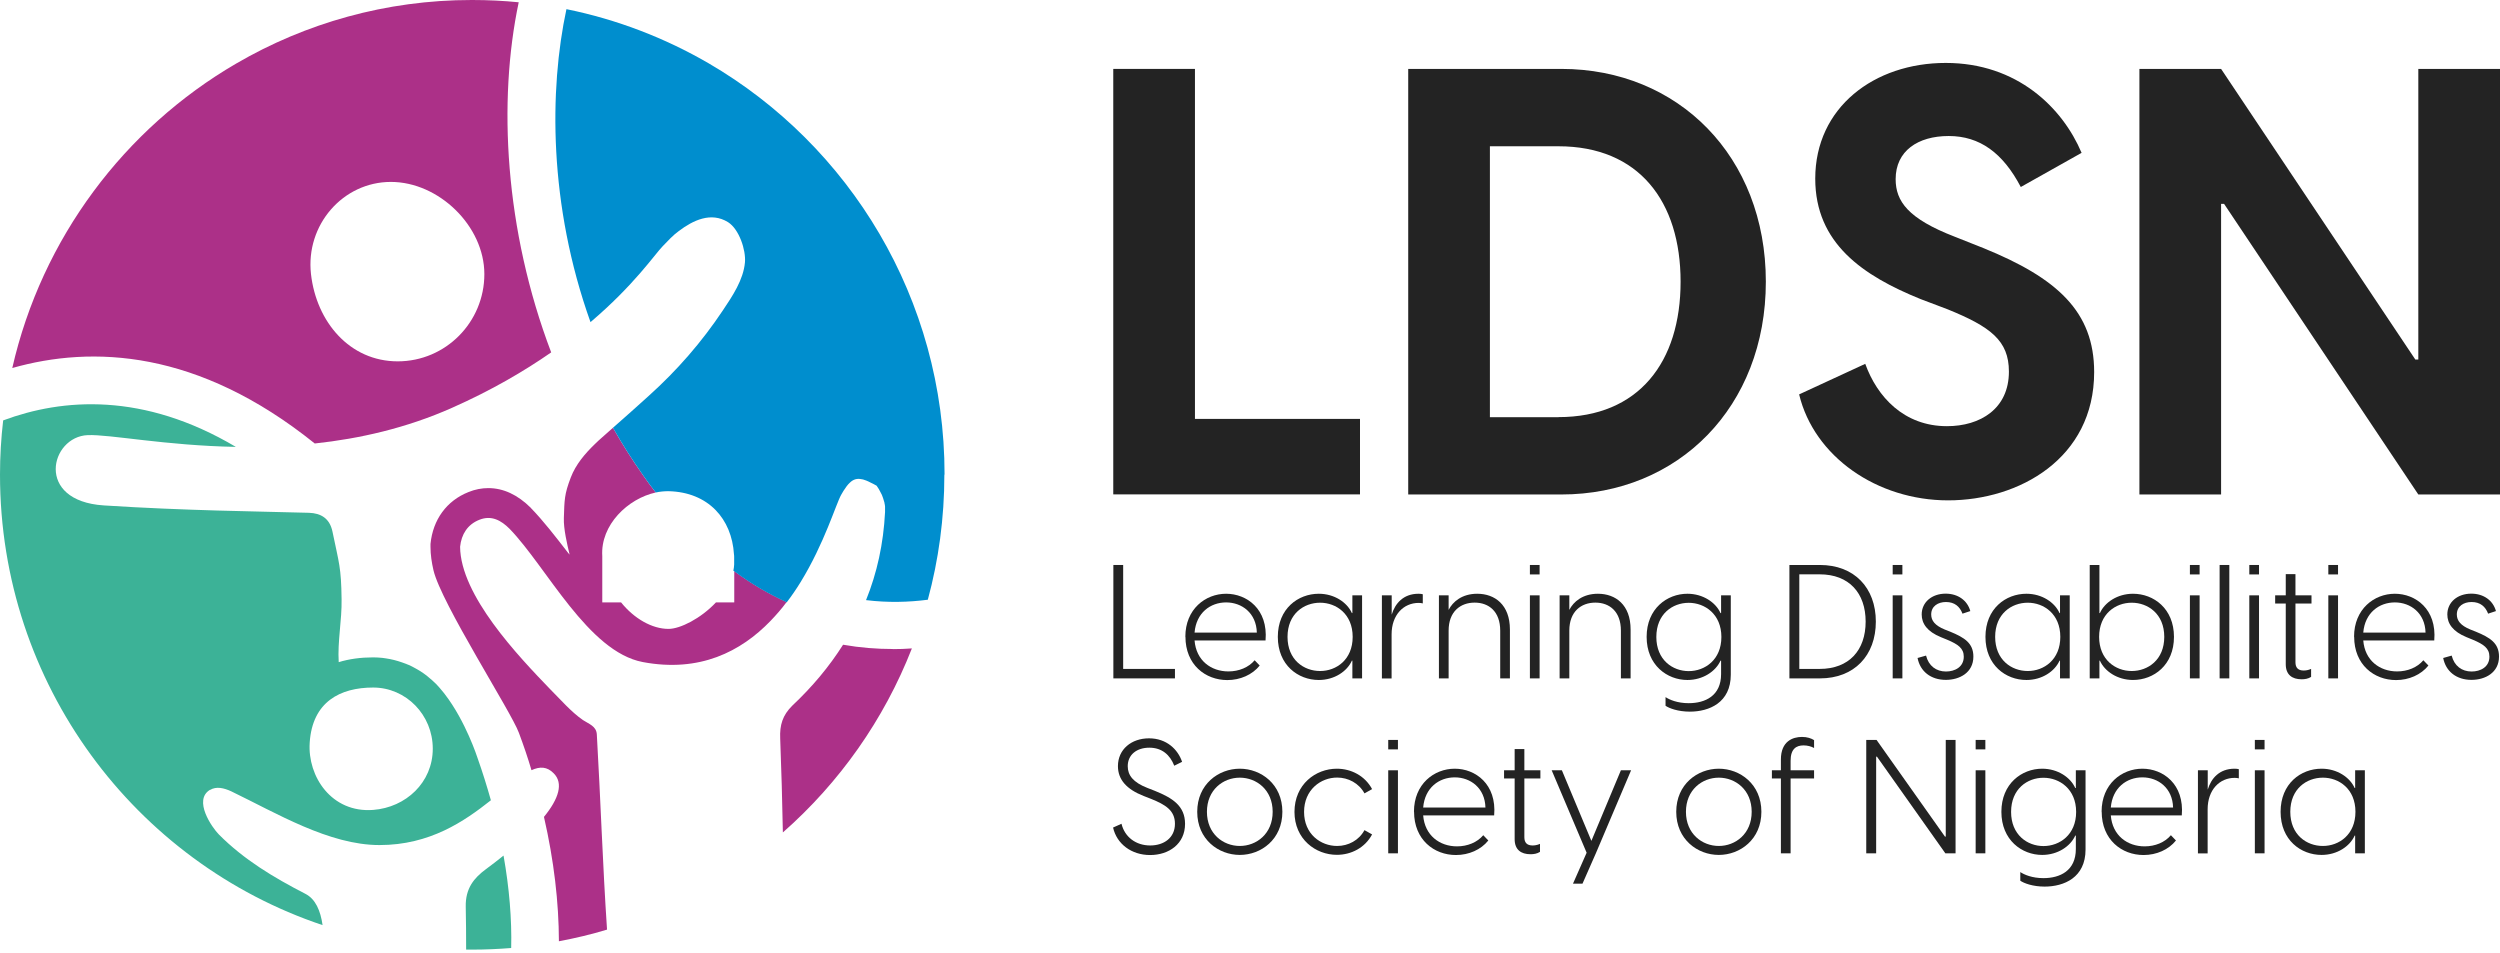 <svg width="202" height="77" viewBox="0 0 202 77" fill="none" xmlns="http://www.w3.org/2000/svg">
<g id="LOGO">
<g id="Group">
<path id="Vector" d="M72.136 52.44C70.84 52.44 69.496 52.336 68.12 52.094C67 53.864 65.632 55.498 64.016 57.018C63.232 57.791 62.992 58.587 63.04 59.665C63.136 62.199 63.208 64.734 63.256 67.26C67.816 63.253 71.424 58.161 73.68 52.392C73.176 52.432 72.664 52.448 72.136 52.448V52.44ZM59.328 46.165V48.675H57.848C56.624 49.978 54.952 50.815 54.016 50.815C52.68 50.815 51.232 49.978 50.184 48.675H48.664V45.054C48.664 45.054 48.664 44.998 48.664 44.966C48.664 44.95 48.664 44.942 48.664 44.934C48.504 42.408 50.744 40.284 52.984 39.793C52.648 39.358 52.312 38.916 51.992 38.449C51.096 37.178 50.272 35.883 49.528 34.563C49.232 34.829 48.944 35.086 48.648 35.344C48.448 35.513 48.256 35.698 48.064 35.883C47.264 36.655 46.52 37.532 46.12 38.578C45.592 39.954 45.608 40.404 45.56 41.852C45.528 42.729 45.824 43.968 46.024 44.813C45.984 44.773 45.952 44.733 45.92 44.693C44.88 43.349 43.904 42.086 42.912 41.064L42.88 41.024C41.824 39.978 40.672 39.439 39.456 39.439C38.92 39.439 38.376 39.543 37.848 39.761C36.088 40.461 34.976 41.989 34.784 43.952V44.073V44.194C34.784 44.821 34.88 45.449 35.024 46.076C35.656 48.755 41.312 57.517 41.928 59.215C42.304 60.22 42.648 61.226 42.944 62.232C43.624 61.918 44.208 61.934 44.744 62.489C45.536 63.285 45.16 64.525 43.952 66.005C44.76 69.521 45.152 72.924 45.16 76.054C46.488 75.804 47.784 75.499 49.048 75.112C48.696 69.867 48.528 64.597 48.224 59.351C48.192 58.667 47.576 58.498 47.096 58.177C46.136 57.509 45.304 56.535 44.472 55.707C41.848 52.987 37.208 48.104 37.176 44.178C37.28 43.172 37.776 42.375 38.736 41.997C39.704 41.611 40.488 42.038 41.184 42.737C44.184 45.843 47.52 52.657 51.936 53.494C56.528 54.363 59.864 52.649 62.256 50.171C62.728 49.681 63.168 49.174 63.56 48.643C62.16 48.007 60.736 47.187 59.32 46.141L59.328 46.165ZM41.92 0.185C40.688 0.064 39.432 0 38.168 0H38.112C31.184 0 24.68 1.875 19.088 5.133C10.072 10.379 3.384 19.245 0.992 29.736C7.448 27.902 15.984 28.239 25.432 35.834C29.032 35.448 32.832 34.595 36.536 32.946C39.728 31.53 42.36 29.985 44.536 28.473C40.776 18.577 40.224 8.166 41.912 0.185H41.92ZM32.136 29.197C28.264 29.197 25.568 26.019 25.128 22.149C24.68 18.167 27.712 14.699 31.584 14.699C35.456 14.699 39.136 18.263 39.136 22.149C39.136 26.035 36.008 29.197 32.136 29.197Z" fill="#AC3088"/>
<g id="Group_2">
<path id="Vector_2" d="M16.976 63.824C17.488 63.519 18.096 63.671 18.68 63.937C22.352 65.707 26.592 68.281 30.664 68.281C34.736 68.281 37.52 66.359 39.664 64.661C39.344 63.526 38.992 62.392 38.584 61.242C38.584 61.242 37.632 58.273 35.936 56.084C35.912 56.044 35.888 56.012 35.856 55.98C35.752 55.851 35.64 55.714 35.536 55.594C35.352 55.377 35.16 55.175 34.952 54.998L34.928 54.974C34.928 54.974 34.912 54.958 34.904 54.958C34.864 54.91 34.824 54.878 34.784 54.853C34.68 54.757 34.576 54.676 34.472 54.588C34.288 54.451 34.088 54.306 33.888 54.186C33.704 54.081 33.52 53.968 33.328 53.872C33.176 53.783 33.016 53.719 32.84 53.655C32.824 53.639 32.808 53.631 32.784 53.631C32.68 53.59 32.576 53.55 32.472 53.518C32.056 53.373 31.624 53.261 31.176 53.196C31.08 53.18 30.984 53.164 30.888 53.156C30.64 53.132 30.392 53.116 30.152 53.116C29.144 53.116 28.208 53.244 27.368 53.502C27.264 51.828 27.632 50.099 27.6 48.417C27.568 45.81 27.392 45.521 26.864 42.954C26.64 41.884 25.936 41.466 24.96 41.434C20.68 41.313 15.032 41.265 8.392 40.838C2.784 40.476 4.064 35.279 7.088 35.158C8.864 35.086 13.368 36.003 19.056 36.108C11.576 31.674 5.056 32.181 0.256 33.968C0.088 35.408 0 36.872 0 38.352C0 55.296 10.92 69.673 26.064 74.75C25.896 73.583 25.496 72.634 24.664 72.216C22.104 70.896 19.712 69.464 17.688 67.429C17.12 66.857 15.592 64.645 16.968 63.816L16.976 63.824ZM25.024 60.003C25.24 56.696 27.496 55.553 30.152 55.553C32.808 55.553 34.968 57.766 34.968 60.493C34.968 63.221 32.8 65.24 30.152 65.441C26.792 65.699 24.84 62.738 25.024 60.011V60.003Z" fill="#3CB297"/>
<path id="Vector_3" d="M40.68 69.134C40.232 69.496 39.76 69.866 39.264 70.228C38.304 70.936 37.6 71.773 37.632 73.27C37.656 74.42 37.664 75.571 37.664 76.729H38.168C39.224 76.729 40.272 76.681 41.304 76.6C41.36 74.275 41.152 71.757 40.688 69.142L40.68 69.134Z" fill="#3CB297"/>
</g>
<path id="Vector_4" d="M76.304 38.361C76.304 41.861 75.84 45.24 74.968 48.458C73.424 48.659 71.736 48.707 69.976 48.49C70.864 46.294 71.384 43.928 71.512 41.378C71.512 41.233 71.512 41.08 71.512 40.935C71.512 40.847 71.488 40.766 71.472 40.678C71.472 40.614 71.448 40.565 71.432 40.509C71.384 40.332 71.328 40.163 71.256 39.986C71.224 39.913 71.192 39.857 71.152 39.785C71.056 39.6 70.96 39.415 70.832 39.246C70.664 39.149 70.504 39.069 70.352 38.996C70.288 38.964 70.24 38.932 70.176 38.908C70.112 38.884 70.064 38.852 70.008 38.835C69.952 38.811 69.896 38.795 69.848 38.779C69.768 38.747 69.704 38.731 69.632 38.723C69.248 38.642 68.952 38.723 68.664 39.004C68.496 39.157 68.336 39.374 68.152 39.664C68.088 39.761 68.032 39.865 67.968 39.978C67.56 40.686 66.616 43.896 64.688 47.034C64.352 47.581 63.976 48.136 63.568 48.667C62.168 48.031 60.744 47.211 59.328 46.165C59.304 46.149 59.28 46.133 59.256 46.109C59.288 45.948 59.312 45.787 59.32 45.618C59.32 45.553 59.32 45.505 59.32 45.441V45.055C59.32 44.958 59.32 44.87 59.304 44.781C59.128 41.933 57.24 39.761 54.008 39.688C53.672 39.688 53.328 39.72 52.984 39.793C52.648 39.358 52.312 38.916 51.992 38.449C51.096 37.178 50.272 35.883 49.528 34.563C50.024 34.129 50.504 33.694 51 33.26C51.48 32.834 51.952 32.399 52.432 31.973C54.712 29.921 56.696 27.644 58.408 25.078C59.176 23.927 60.064 22.624 60.192 21.2C60.28 20.202 59.72 18.513 58.824 17.95C57.448 17.097 56 17.797 54.84 18.674C54.36 19.02 53.96 19.47 53.544 19.896C52.92 20.532 51.24 23.034 47.712 26.027C44.32 16.541 44.376 7.225 45.768 0.74C49.88 1.577 53.736 3.073 57.248 5.109C68.648 11.746 76.32 24.144 76.32 38.337L76.304 38.361Z" fill="#008ECE"/>
</g>
<g id="Group_3">
<g id="Group_4">
<path id="Vector_5" d="M89.952 45.65H90.752V54.049H94.936V54.814H89.96V45.65H89.952Z" fill="#232323"/>
<path id="Vector_6" d="M95.776 51.451C95.776 49.206 97.408 47.975 99.072 47.975C100.736 47.975 102.472 49.214 102.256 51.748H96.52C96.648 53.374 97.856 54.251 99.256 54.251C100.104 54.251 100.888 53.929 101.376 53.349L101.784 53.776C101.184 54.524 100.208 54.95 99.168 54.95C97.4 54.95 95.784 53.712 95.784 51.451H95.776ZM101.552 51.113C101.512 49.536 100.344 48.675 99.072 48.675C97.8 48.675 96.656 49.512 96.52 51.113H101.552Z" fill="#232323"/>
<path id="Vector_7" d="M103.248 51.459C103.248 49.174 104.888 47.975 106.56 47.975C107.816 47.975 108.848 48.675 109.232 49.536H109.272V48.104H110.056V54.814H109.272V53.382H109.232C108.848 54.242 107.824 54.943 106.56 54.943C104.888 54.943 103.248 53.744 103.248 51.459ZM106.664 54.218C107.976 54.218 109.296 53.301 109.296 51.459C109.296 49.616 107.976 48.699 106.664 48.699C105.352 48.699 104.032 49.6 104.032 51.459C104.032 53.317 105.352 54.218 106.664 54.218Z" fill="#232323"/>
<path id="Vector_8" d="M111.665 48.104H112.449V49.665C112.721 48.764 113.385 47.975 114.617 47.975C114.769 47.975 114.873 47.991 114.961 48.015V48.755C114.857 48.731 114.769 48.715 114.625 48.715C113.409 48.715 112.441 49.681 112.441 51.258V54.822H111.657V48.112L111.665 48.104Z" fill="#232323"/>
<path id="Vector_9" d="M116.265 48.104H117.049V49.279C117.385 48.619 118.129 47.975 119.361 47.975C120.785 47.975 122.001 48.868 122.001 50.863V54.814H121.217V50.952C121.217 49.415 120.305 48.691 119.153 48.691C118.001 48.691 117.049 49.415 117.049 50.952V54.814H116.265V48.104Z" fill="#232323"/>
<path id="Vector_10" d="M123.616 45.65H124.4V46.414H123.616V45.65ZM123.616 48.104H124.4V54.814H123.616V48.104Z" fill="#232323"/>
<path id="Vector_11" d="M126.017 48.104H126.801V49.279C127.137 48.619 127.881 47.975 129.113 47.975C130.537 47.975 131.753 48.868 131.753 50.863V54.814H130.969V50.952C130.969 49.415 130.057 48.691 128.905 48.691C127.753 48.691 126.801 49.415 126.801 50.952V54.814H126.017V48.104Z" fill="#232323"/>
<path id="Vector_12" d="M134.576 57.026V56.326C134.888 56.535 135.528 56.817 136.448 56.817C137.784 56.817 139.064 56.222 139.064 54.468V53.382H139.016C138.632 54.242 137.6 54.943 136.344 54.943C134.704 54.943 133.048 53.744 133.048 51.459C133.048 49.174 134.704 47.975 136.344 47.975C137.6 47.975 138.632 48.675 139.016 49.536H139.064V48.104H139.848V54.508C139.848 56.777 138.104 57.501 136.536 57.501C135.584 57.501 134.864 57.227 134.576 57.026ZM136.448 54.226C137.76 54.226 139.088 53.309 139.088 51.467C139.088 49.624 137.752 48.707 136.448 48.707C135.144 48.707 133.832 49.608 133.832 51.467C133.832 53.325 135.152 54.226 136.448 54.226Z" fill="#232323"/>
<path id="Vector_13" d="M144.584 45.65H147.048C149.824 45.65 151.568 47.492 151.568 50.228C151.568 52.963 149.824 54.814 147.048 54.814H144.584V45.65ZM147.024 54.049C149.408 54.049 150.744 52.537 150.744 50.228C150.744 47.919 149.408 46.406 147.024 46.406H145.384V54.049H147.024Z" fill="#232323"/>
<path id="Vector_14" d="M152.929 45.65H153.713V46.414H152.929V45.65ZM152.929 48.104H153.713V54.814H152.929V48.104Z" fill="#232323"/>
<path id="Vector_15" d="M154.945 53.164L155.625 52.971C155.833 53.808 156.449 54.258 157.233 54.258C157.953 54.258 158.673 53.896 158.673 53.059C158.673 52.376 158.209 52.062 157.337 51.692L156.825 51.483C155.721 51.032 155.273 50.389 155.273 49.648C155.273 48.651 156.105 47.967 157.209 47.967C158.209 47.967 158.969 48.522 159.201 49.375L158.569 49.584C158.353 49.013 157.937 48.643 157.233 48.643C156.593 48.643 156.041 48.98 156.041 49.648C156.041 50.155 156.353 50.541 157.129 50.863L157.577 51.04C158.729 51.515 159.449 51.965 159.449 53.051C159.449 54.355 158.329 54.934 157.225 54.934C156.009 54.934 155.145 54.25 154.937 53.156L154.945 53.164Z" fill="#232323"/>
<path id="Vector_16" d="M160.425 51.459C160.425 49.174 162.065 47.975 163.737 47.975C164.993 47.975 166.025 48.675 166.409 49.536H166.449V48.104H167.233V54.814H166.449V53.382H166.409C166.025 54.242 165.001 54.943 163.737 54.943C162.065 54.943 160.425 53.744 160.425 51.459ZM163.841 54.218C165.153 54.218 166.473 53.301 166.473 51.459C166.473 49.616 165.153 48.699 163.841 48.699C162.529 48.699 161.209 49.6 161.209 51.459C161.209 53.317 162.529 54.218 163.841 54.218Z" fill="#232323"/>
<path id="Vector_17" d="M169.633 45.65V49.536H169.673C170.057 48.675 171.089 47.975 172.345 47.975C174.017 47.975 175.657 49.174 175.657 51.459C175.657 53.744 174.017 54.942 172.345 54.942C171.089 54.942 170.057 54.242 169.673 53.382H169.633V54.814H168.849V45.65H169.633ZM172.241 54.218C173.553 54.218 174.873 53.317 174.873 51.459C174.873 49.6 173.553 48.699 172.241 48.699C170.929 48.699 169.609 49.616 169.609 51.459C169.609 53.301 170.929 54.218 172.241 54.218Z" fill="#232323"/>
<path id="Vector_18" d="M176.944 45.65H177.728V46.414H176.944V45.65ZM176.944 48.104H177.728V54.814H176.944V48.104Z" fill="#232323"/>
<path id="Vector_19" d="M179.345 45.65H180.129V54.814H179.345V45.65Z" fill="#232323"/>
<path id="Vector_20" d="M181.744 45.65H182.528V46.414H181.744V45.65ZM181.744 48.104H182.528V54.814H181.744V48.104Z" fill="#232323"/>
<path id="Vector_21" d="M184.689 53.679V48.764H183.833V48.104H184.689V46.39H185.473V48.104H186.769V48.764H185.473V53.51C185.473 53.953 185.689 54.178 186.137 54.178C186.289 54.178 186.497 54.154 186.737 54.049V54.693C186.505 54.846 186.225 54.886 185.969 54.886C185.201 54.886 184.689 54.516 184.689 53.671V53.679Z" fill="#232323"/>
<path id="Vector_22" d="M188.129 45.65H188.913V46.414H188.129V45.65ZM188.129 48.104H188.913V54.814H188.129V48.104Z" fill="#232323"/>
<path id="Vector_23" d="M190.208 51.451C190.208 49.206 191.84 47.975 193.504 47.975C195.168 47.975 196.904 49.214 196.688 51.748H190.952C191.08 53.374 192.288 54.251 193.688 54.251C194.536 54.251 195.32 53.929 195.808 53.349L196.216 53.776C195.616 54.524 194.64 54.95 193.6 54.95C191.832 54.95 190.216 53.712 190.216 51.451H190.208ZM195.984 51.113C195.944 49.536 194.776 48.675 193.504 48.675C192.232 48.675 191.088 49.512 190.952 51.113H195.984Z" fill="#232323"/>
<path id="Vector_24" d="M197.416 53.164L198.096 52.971C198.304 53.808 198.92 54.258 199.704 54.258C200.424 54.258 201.144 53.896 201.144 53.059C201.144 52.376 200.68 52.062 199.808 51.692L199.296 51.483C198.192 51.032 197.744 50.389 197.744 49.648C197.744 48.651 198.576 47.967 199.68 47.967C200.68 47.967 201.44 48.522 201.672 49.375L201.04 49.584C200.824 49.013 200.408 48.643 199.704 48.643C199.064 48.643 198.512 48.98 198.512 49.648C198.512 50.155 198.824 50.541 199.6 50.863L200.048 51.04C201.2 51.515 201.92 51.965 201.92 53.051C201.92 54.355 200.8 54.934 199.696 54.934C198.48 54.934 197.616 54.25 197.408 53.156L197.416 53.164Z" fill="#232323"/>
<path id="Vector_25" d="M89.953 66.858L90.617 66.56C90.873 67.622 91.769 68.314 92.936 68.314C94.025 68.314 94.936 67.711 94.936 66.56C94.936 65.474 94.153 65.016 93.025 64.557L92.409 64.316C91.032 63.776 90.329 62.996 90.329 61.902C90.329 60.55 91.416 59.657 92.841 59.657C94.264 59.657 95.177 60.558 95.513 61.556L94.88 61.87C94.537 60.993 93.888 60.413 92.865 60.413C91.841 60.413 91.121 60.985 91.121 61.91C91.121 62.642 91.561 63.213 92.689 63.656L93.305 63.897C94.745 64.477 95.752 65.12 95.752 66.568C95.752 68.194 94.441 69.087 92.928 69.087C91.416 69.087 90.233 68.185 89.936 66.866L89.953 66.858Z" fill="#232323"/>
<path id="Vector_26" d="M96.736 65.594C96.736 63.366 98.456 62.111 100.176 62.111C101.896 62.111 103.616 63.366 103.616 65.594C103.616 67.823 101.896 69.078 100.176 69.078C98.456 69.078 96.736 67.823 96.736 65.594ZM100.176 68.354C101.52 68.354 102.832 67.373 102.832 65.594C102.832 63.816 101.52 62.835 100.176 62.835C98.832 62.835 97.52 63.816 97.52 65.594C97.52 67.373 98.832 68.354 100.176 68.354Z" fill="#232323"/>
<path id="Vector_27" d="M104.593 65.611C104.593 63.366 106.313 62.111 108.017 62.111C109.169 62.111 110.289 62.682 110.865 63.76L110.249 64.106C109.801 63.278 108.937 62.827 108.041 62.827C106.721 62.827 105.369 63.809 105.369 65.603C105.369 67.397 106.713 68.354 108.041 68.354C108.937 68.354 109.801 67.904 110.249 67.075L110.865 67.421C110.289 68.507 109.169 69.07 108.017 69.07C106.313 69.07 104.593 67.815 104.593 65.594V65.611Z" fill="#232323"/>
<path id="Vector_28" d="M112.169 59.786H112.953V60.55H112.169V59.786ZM112.169 62.239H112.953V68.949H112.169V62.239Z" fill="#232323"/>
<path id="Vector_29" d="M114.248 65.587C114.248 63.342 115.88 62.111 117.544 62.111C119.208 62.111 120.944 63.35 120.728 65.884H114.992C115.12 67.509 116.328 68.386 117.728 68.386C118.576 68.386 119.36 68.064 119.848 67.485L120.256 67.912C119.656 68.66 118.68 69.086 117.64 69.086C115.872 69.086 114.256 67.847 114.256 65.587H114.248ZM120.024 65.249C119.984 63.672 118.816 62.811 117.544 62.811C116.272 62.811 115.128 63.648 114.992 65.249H120.024Z" fill="#232323"/>
<path id="Vector_30" d="M122.384 67.815V62.899H121.528V62.24H122.384V60.526H123.168V62.24H124.464V62.899H123.168V67.646C123.168 68.089 123.384 68.314 123.832 68.314C123.984 68.314 124.192 68.29 124.432 68.185V68.829C124.2 68.982 123.92 69.022 123.664 69.022C122.896 69.022 122.384 68.652 122.384 67.807V67.815Z" fill="#232323"/>
<path id="Vector_31" d="M128.2 68.901L125.376 62.24H126.2L128.584 67.944L130.968 62.24H131.792L128.944 68.95L127.864 71.403H127.096L128.2 68.901Z" fill="#232323"/>
<path id="Vector_32" d="M135.44 65.594C135.44 63.366 137.16 62.111 138.88 62.111C140.6 62.111 142.32 63.366 142.32 65.594C142.32 67.823 140.6 69.078 138.88 69.078C137.16 69.078 135.44 67.823 135.44 65.594ZM138.88 68.354C140.224 68.354 141.536 67.373 141.536 65.594C141.536 63.816 140.224 62.835 138.88 62.835C137.536 62.835 136.224 63.816 136.224 65.594C136.224 67.373 137.536 68.354 138.88 68.354Z" fill="#232323"/>
<path id="Vector_33" d="M145.601 59.544C146.025 59.544 146.345 59.657 146.577 59.802V60.438C146.345 60.309 146.041 60.228 145.729 60.228C145.137 60.228 144.681 60.51 144.681 61.467V62.24H146.577V62.899H144.681V68.95H143.897V62.899H143.169V62.24H143.897V61.363C143.897 59.89 144.857 59.544 145.601 59.544Z" fill="#232323"/>
<path id="Vector_34" d="M150.801 59.786H151.625L157.153 67.598H157.217V59.786H158.009V68.949H157.185L151.657 61.137H151.593V68.949H150.793V59.786H150.801Z" fill="#232323"/>
<path id="Vector_35" d="M159.633 59.786H160.417V60.55H159.633V59.786ZM159.633 62.239H160.417V68.949H159.633V62.239Z" fill="#232323"/>
<path id="Vector_36" d="M163.24 71.162V70.462C163.552 70.671 164.192 70.953 165.112 70.953C166.448 70.953 167.728 70.357 167.728 68.603V67.517H167.68C167.296 68.378 166.264 69.078 165.008 69.078C163.368 69.078 161.712 67.879 161.712 65.594C161.712 63.31 163.368 62.111 165.008 62.111C166.264 62.111 167.296 62.811 167.68 63.672H167.728V62.24H168.512V68.644C168.512 70.913 166.768 71.637 165.2 71.637C164.248 71.637 163.528 71.363 163.24 71.162ZM165.112 68.362C166.424 68.362 167.752 67.445 167.752 65.603C167.752 63.76 166.416 62.843 165.112 62.843C163.808 62.843 162.496 63.744 162.496 65.603C162.496 67.461 163.816 68.362 165.112 68.362Z" fill="#232323"/>
<path id="Vector_37" d="M169.809 65.587C169.809 63.342 171.441 62.111 173.105 62.111C174.769 62.111 176.505 63.35 176.289 65.884H170.553C170.681 67.509 171.889 68.386 173.289 68.386C174.137 68.386 174.921 68.064 175.409 67.485L175.817 67.912C175.217 68.66 174.241 69.086 173.201 69.086C171.433 69.086 169.817 67.847 169.817 65.587H169.809ZM175.585 65.249C175.545 63.672 174.377 62.811 173.105 62.811C171.833 62.811 170.689 63.648 170.553 65.249H175.585Z" fill="#232323"/>
<path id="Vector_38" d="M177.601 62.24H178.385V63.8C178.657 62.899 179.321 62.111 180.553 62.111C180.705 62.111 180.809 62.127 180.897 62.151V62.891C180.793 62.867 180.705 62.851 180.561 62.851C179.345 62.851 178.377 63.816 178.377 65.393V68.957H177.593V62.248L177.601 62.24Z" fill="#232323"/>
<path id="Vector_39" d="M182.192 59.786H182.976V60.55H182.192V59.786ZM182.192 62.239H182.976V68.949H182.192V62.239Z" fill="#232323"/>
<path id="Vector_40" d="M184.272 65.594C184.272 63.31 185.912 62.111 187.584 62.111C188.84 62.111 189.872 62.811 190.256 63.672H190.296V62.24H191.08V68.95H190.296V67.517H190.256C189.872 68.378 188.848 69.078 187.584 69.078C185.912 69.078 184.272 67.879 184.272 65.594ZM187.688 68.354C189 68.354 190.32 67.437 190.32 65.594C190.32 63.752 189 62.835 187.688 62.835C186.376 62.835 185.056 63.736 185.056 65.594C185.056 67.453 186.376 68.354 187.688 68.354Z" fill="#232323"/>
</g>
<g id="Group_5">
<path id="Vector_41" d="M89.952 5.568H96.552V33.847H109.888V39.946H89.952V5.56V5.568Z" fill="#232323"/>
<path id="Vector_42" d="M113.784 5.568H126.16C135.6 5.568 142.68 12.64 142.68 22.761C142.68 32.882 135.6 39.954 126.16 39.954H113.784V5.568ZM125.92 33.703C132.424 33.703 135.792 29.246 135.792 22.761C135.792 16.276 132.424 11.819 125.92 11.819H120.384V33.711H125.92V33.703Z" fill="#232323"/>
<path id="Vector_43" d="M145.368 31.868L150.712 29.398C151.672 32.061 153.84 34.435 157.312 34.435C160.008 34.435 162.32 33.027 162.32 30.026C162.32 27.508 160.824 26.397 157.36 24.989L155.192 24.169C150.52 22.278 146.672 19.663 146.672 14.434C146.672 8.673 151.44 5.085 157.216 5.085C162.992 5.085 166.656 8.713 168.192 12.35L163.28 15.11C161.832 12.35 159.96 10.99 157.456 10.99C154.952 10.99 153.168 12.205 153.168 14.474C153.168 16.268 154.176 17.668 157.936 19.124L160.248 20.041C166.216 22.463 169.208 25.174 169.208 30.066C169.208 37.041 163.144 40.429 157.408 40.429C151.672 40.429 146.576 36.897 145.368 31.86V31.868Z" fill="#232323"/>
<path id="Vector_44" d="M172.864 5.568H179.464L195.16 29.053H195.4V5.568H202V39.954H195.4L179.704 16.47H179.464V39.954H172.864V5.568Z" fill="#232323"/>
</g>
</g>
</g>
</svg>
